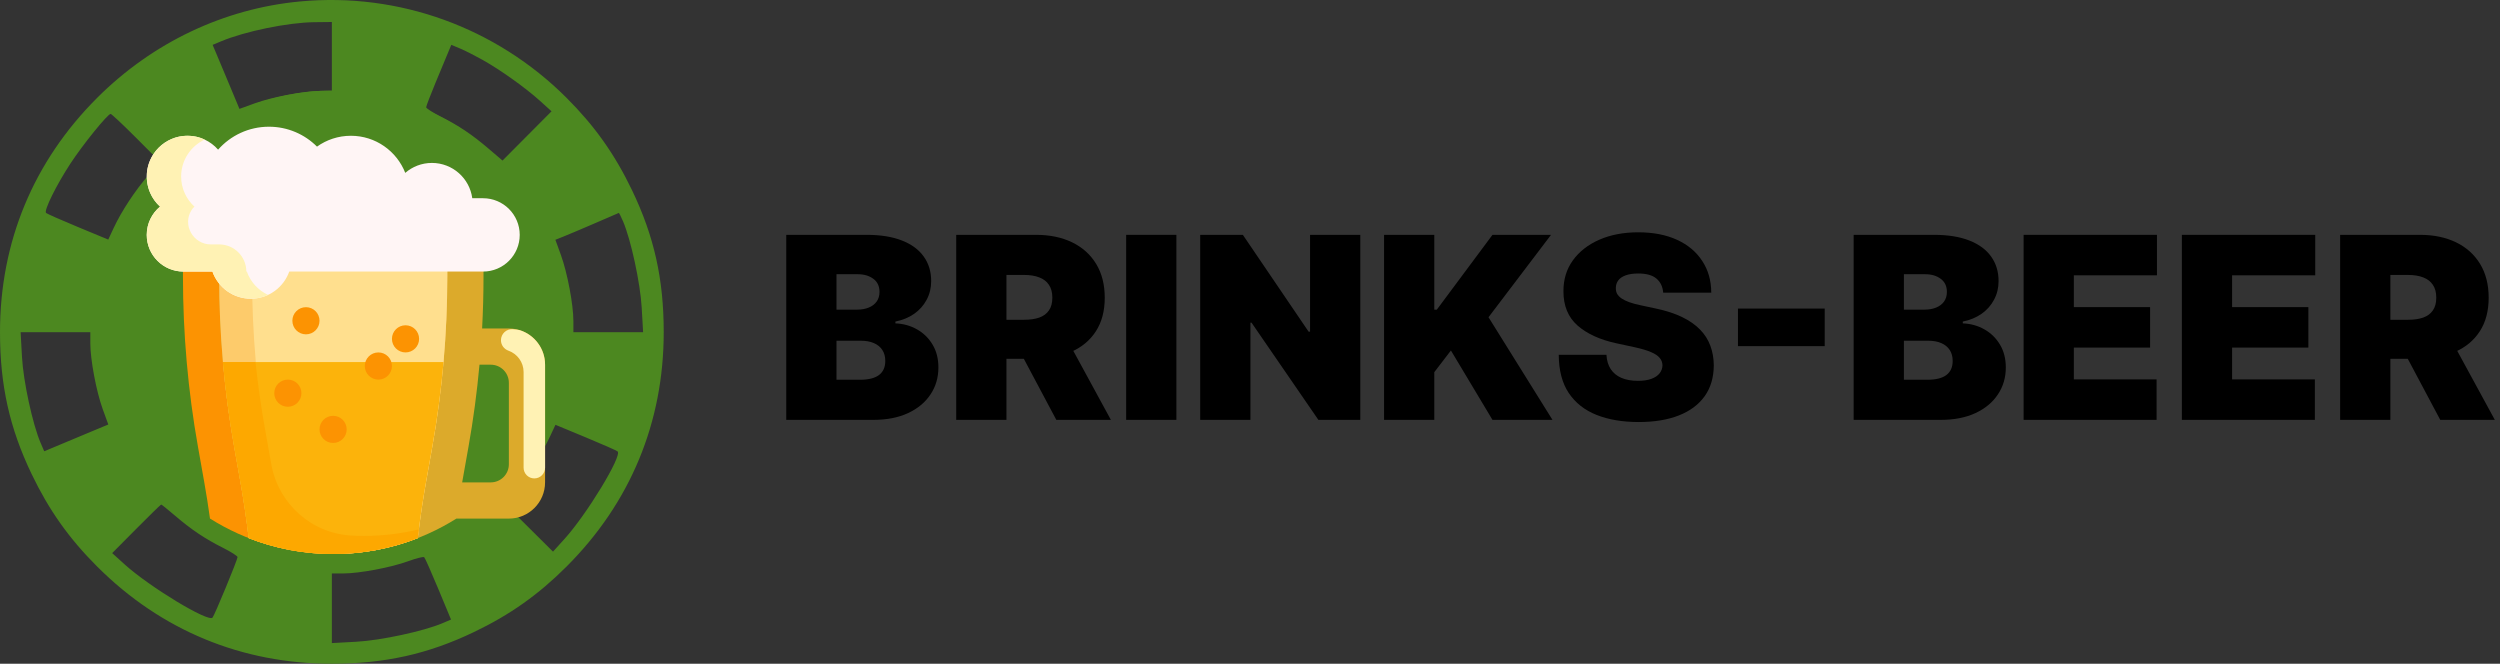 <svg width="226" height="60" viewBox="0 0 226 60" fill="none" xmlns="http://www.w3.org/2000/svg">
<rect x="0" y="0" width="226" height="60" fill="#333333" stroke="none"/>
<path d="M211.549 37.956V21.229H218.769C220.01 21.229 221.097 21.455 222.028 21.907C222.959 22.359 223.683 23.009 224.2 23.859C224.718 24.708 224.976 25.727 224.976 26.914C224.976 28.112 224.71 29.122 224.176 29.944C223.648 30.766 222.905 31.387 221.946 31.806C220.993 32.225 219.88 32.435 218.606 32.435H214.293V28.907H217.691C218.224 28.907 218.679 28.841 219.055 28.71C219.436 28.574 219.727 28.359 219.929 28.065C220.136 27.771 220.239 27.387 220.239 26.914C220.239 26.434 220.136 26.045 219.929 25.746C219.727 25.441 219.436 25.218 219.055 25.076C218.679 24.929 218.224 24.855 217.691 24.855H216.09V37.956H211.549ZM221.35 30.279L225.532 37.956H220.599L216.515 30.279H221.35Z" fill="black"/>
<path d="M197.241 37.956V21.229H209.297V24.888H201.782V27.763H208.676V31.422H201.782V34.297H209.264V37.956H197.241Z" fill="black"/>
<path d="M182.934 37.956V21.229H194.989V24.888H187.475V27.763H194.368V31.422H187.475V34.297H194.956V37.956H182.934Z" fill="black"/>
<path d="M167.57 37.956V21.229H174.823C176.097 21.229 177.167 21.401 178.033 21.744C178.904 22.087 179.56 22.571 180.001 23.197C180.448 23.824 180.671 24.561 180.671 25.411C180.671 26.026 180.535 26.587 180.263 27.093C179.996 27.6 179.62 28.024 179.136 28.367C178.651 28.705 178.085 28.939 177.437 29.07V29.233C178.156 29.261 178.809 29.443 179.397 29.78C179.985 30.113 180.453 30.573 180.802 31.161C181.15 31.743 181.325 32.429 181.325 33.219C181.325 34.134 181.085 34.948 180.606 35.661C180.132 36.374 179.457 36.935 178.58 37.344C177.704 37.752 176.658 37.956 175.444 37.956H167.57ZM172.112 34.33H174.235C174.997 34.33 175.569 34.188 175.95 33.905C176.331 33.617 176.522 33.192 176.522 32.631C176.522 32.239 176.432 31.907 176.252 31.634C176.073 31.362 175.817 31.155 175.485 31.014C175.158 30.872 174.763 30.801 174.3 30.801H172.112V34.33ZM172.112 27.992H173.974C174.371 27.992 174.722 27.929 175.027 27.804C175.332 27.679 175.569 27.499 175.738 27.265C175.912 27.025 175.999 26.734 175.999 26.391C175.999 25.874 175.814 25.479 175.444 25.207C175.074 24.929 174.605 24.79 174.039 24.79H172.112V27.992Z" fill="black"/>
<path d="M164.953 27.894V31.291H157.112V27.894H164.953Z" fill="black"/>
<path d="M150.353 26.456C150.309 25.912 150.105 25.487 149.74 25.182C149.381 24.877 148.834 24.724 148.099 24.724C147.63 24.724 147.247 24.782 146.947 24.896C146.653 25.005 146.435 25.155 146.294 25.345C146.152 25.536 146.079 25.754 146.073 25.999C146.062 26.2 146.098 26.383 146.179 26.546C146.266 26.704 146.403 26.848 146.588 26.979C146.773 27.104 147.01 27.218 147.298 27.322C147.587 27.425 147.93 27.518 148.327 27.599L149.7 27.893C150.625 28.09 151.417 28.348 152.076 28.669C152.735 28.991 153.274 29.369 153.694 29.805C154.113 30.235 154.42 30.72 154.616 31.259C154.818 31.798 154.921 32.386 154.927 33.023C154.921 34.123 154.646 35.054 154.102 35.816C153.557 36.578 152.779 37.158 151.766 37.556C150.759 37.953 149.547 38.152 148.131 38.152C146.678 38.152 145.409 37.937 144.325 37.507C143.247 37.077 142.409 36.415 141.81 35.522C141.216 34.624 140.917 33.475 140.911 32.075H145.224C145.251 32.587 145.379 33.017 145.608 33.366C145.836 33.714 146.158 33.978 146.571 34.158C146.991 34.338 147.489 34.428 148.066 34.428C148.551 34.428 148.956 34.368 149.283 34.248C149.61 34.128 149.857 33.962 150.026 33.75C150.195 33.537 150.282 33.295 150.288 33.023C150.282 32.767 150.198 32.544 150.034 32.353C149.877 32.157 149.615 31.983 149.25 31.83C148.886 31.672 148.393 31.525 147.772 31.389L146.106 31.03C144.625 30.709 143.457 30.172 142.602 29.421C141.752 28.664 141.33 27.632 141.336 26.325C141.33 25.264 141.614 24.335 142.185 23.54C142.763 22.74 143.56 22.116 144.578 21.67C145.602 21.223 146.776 21 148.099 21C149.449 21 150.617 21.226 151.603 21.678C152.588 22.13 153.348 22.767 153.881 23.589C154.42 24.406 154.693 25.361 154.698 26.456H150.353Z" fill="black"/>
<path d="M125.119 37.956V21.229H129.66V27.992H129.889L134.92 21.229H140.213L134.561 28.678L140.344 37.956H134.92L131.163 31.683L129.66 33.644V37.956H125.119Z" fill="black"/>
<path d="M122.971 21.229V37.956H119.181L113.137 29.168H113.039V37.956H108.498V21.229H112.353L118.299 29.985H118.43V21.229H122.971Z" fill="black"/>
<path d="M106.346 21.229V37.956H101.805V21.229H106.346Z" fill="black"/>
<path d="M86.441 37.956V21.229H93.662C94.903 21.229 95.989 21.455 96.921 21.907C97.852 22.359 98.576 23.009 99.093 23.859C99.61 24.708 99.869 25.727 99.869 26.914C99.869 28.112 99.602 29.122 99.069 29.944C98.54 30.766 97.797 31.387 96.839 31.806C95.886 32.225 94.772 32.435 93.498 32.435H89.186V28.907H92.584C93.117 28.907 93.572 28.841 93.947 28.71C94.329 28.574 94.62 28.359 94.821 28.065C95.028 27.771 95.132 27.387 95.132 26.914C95.132 26.434 95.028 26.045 94.821 25.746C94.62 25.441 94.329 25.218 93.947 25.076C93.572 24.929 93.117 24.855 92.584 24.855H90.983V37.956H86.441ZM96.243 30.279L100.424 37.956H95.491L91.407 30.279H96.243Z" fill="black"/>
<path d="M71.078 37.956V21.229H78.331C79.605 21.229 80.675 21.401 81.541 21.744C82.412 22.087 83.068 22.571 83.509 23.197C83.956 23.824 84.179 24.561 84.179 25.411C84.179 26.026 84.043 26.587 83.771 27.093C83.504 27.6 83.128 28.024 82.644 28.367C82.159 28.705 81.593 28.939 80.945 29.07V29.233C81.663 29.261 82.317 29.443 82.905 29.78C83.493 30.113 83.961 30.573 84.31 31.161C84.658 31.743 84.832 32.429 84.832 33.219C84.832 34.134 84.593 34.948 84.114 35.661C83.64 36.374 82.965 36.935 82.088 37.344C81.211 37.752 80.166 37.956 78.952 37.956H71.078ZM75.619 34.33H77.743C78.505 34.33 79.077 34.188 79.458 33.905C79.839 33.617 80.03 33.192 80.03 32.631C80.03 32.239 79.94 31.907 79.76 31.634C79.581 31.362 79.325 31.155 78.993 31.014C78.666 30.872 78.271 30.801 77.808 30.801H75.619V34.33ZM75.619 27.992H77.481C77.879 27.992 78.23 27.929 78.535 27.804C78.84 27.679 79.077 27.499 79.246 27.265C79.42 27.025 79.507 26.734 79.507 26.391C79.507 25.874 79.322 25.479 78.952 25.207C78.581 24.929 78.113 24.79 77.547 24.79H75.619V27.992Z" fill="black"/>
<path fill-rule="evenodd" clip-rule="evenodd" d="M27.127 0.131C20.252 0.775 13.789 3.844 8.787 8.841C3.015 14.606 0 21.877 0 30.03C0 34.823 0.862 38.691 2.859 42.853C4.421 46.11 6.236 48.672 8.787 51.22C14.557 56.984 21.867 60.009 30 60C34.805 59.995 38.677 59.132 42.837 57.142C46.098 55.581 48.663 53.768 51.213 51.22C56.985 45.455 60 38.184 60 30.03C60 25.238 59.138 21.37 57.142 17.208C55.579 13.95 53.764 11.389 51.213 8.841C44.843 2.478 36.044 -0.704 27.127 0.131ZM30 5.104V8.22H28.988C27.514 8.22 24.62 8.765 23.028 9.342L21.645 9.844L21.33 9.084C21.157 8.666 20.612 7.364 20.119 6.19L19.222 4.056L19.984 3.736C22.129 2.835 26.021 2.035 28.388 2.007L30 1.988V5.104ZM43.62 5.41C45.243 6.32 47.511 7.939 48.82 9.121L49.859 10.061L47.644 12.287L45.428 14.514L44.212 13.476C42.686 12.171 41.483 11.363 39.826 10.53C39.111 10.17 38.526 9.794 38.526 9.695C38.526 9.596 38.91 8.592 39.378 7.465C39.847 6.338 40.358 5.109 40.514 4.734L40.797 4.053L41.585 4.382C42.018 4.563 42.934 5.025 43.62 5.41ZM32.391 10.319C40.193 11.27 46.617 16.612 48.986 24.12C52.272 34.528 46.406 45.693 35.917 48.996C25.498 52.277 14.32 46.418 11.014 35.941C7.715 25.491 13.64 14.287 24.179 11.045C27.044 10.164 29.406 9.955 32.391 10.319ZM12.306 12.46L14.464 14.623L13.416 15.835C12.203 17.239 10.974 19.108 10.276 20.608L9.787 21.659L7.052 20.525C5.548 19.902 4.249 19.328 4.165 19.252C3.947 19.051 5.074 16.763 6.363 14.791C7.486 13.075 9.734 10.297 10.001 10.297C10.082 10.297 11.119 11.271 12.306 12.46ZM27.712 12.331C27.427 12.365 26.698 12.489 26.092 12.607C25.097 12.802 25.005 12.866 25.13 13.274C25.206 13.522 25.28 13.738 25.295 13.755C25.353 13.824 28.159 13.244 28.261 13.142C28.321 13.082 28.339 12.862 28.301 12.652C28.252 12.381 28.082 12.288 27.712 12.331ZM31.545 12.629C31.475 12.849 31.456 13.068 31.503 13.115C31.658 13.269 34.568 13.767 34.677 13.657C34.735 13.599 34.783 13.382 34.783 13.175C34.783 12.773 34.524 12.674 32.759 12.399C31.786 12.248 31.658 12.272 31.545 12.629ZM20.734 14.777C19.163 15.719 19.132 15.752 19.45 16.186C19.696 16.522 19.808 16.493 21.01 15.78C22.291 15.021 22.456 14.802 22.134 14.296C22.011 14.102 21.654 14.225 20.734 14.777ZM37.699 14.443C37.515 14.787 37.572 14.909 38.055 15.204C38.371 15.397 38.971 15.769 39.388 16.03C40.115 16.486 40.16 16.491 40.484 16.132C40.801 15.782 40.773 15.726 40.038 15.241C39.607 14.956 38.953 14.568 38.586 14.378C37.948 14.049 37.908 14.052 37.699 14.443ZM15.766 19.236C15.021 20.248 14.865 20.591 15.05 20.814C15.18 20.97 15.354 21.099 15.435 21.099C15.517 21.099 16.014 20.546 16.539 19.871C17.461 18.685 17.48 18.632 17.106 18.294C16.737 17.96 16.675 18.003 15.766 19.236ZM42.827 18.28C42.471 18.552 42.506 18.643 43.426 19.826C44.263 20.902 44.461 21.053 44.798 20.873C45.171 20.674 45.174 20.632 44.846 20.078C44.657 19.757 44.209 19.156 43.853 18.743C43.273 18.07 43.165 18.022 42.827 18.28ZM56.323 20.008C57.035 21.668 57.882 25.578 58.009 27.797L58.137 30.03H54.986H51.835V29.019C51.835 27.545 51.289 24.656 50.709 23.061L50.206 21.675L50.968 21.372C51.388 21.205 52.667 20.664 53.81 20.169C54.954 19.674 55.912 19.26 55.939 19.249C55.966 19.238 56.139 19.58 56.323 20.008ZM13.252 23.811C13.029 24.171 12.536 25.991 12.534 26.462C12.532 26.837 12.631 26.929 12.978 26.877C13.319 26.826 13.489 26.566 13.701 25.772C13.853 25.201 14.034 24.536 14.102 24.294C14.195 23.966 14.118 23.827 13.795 23.743C13.558 23.681 13.314 23.712 13.252 23.811ZM46.045 23.775C45.814 23.921 45.827 24.162 46.124 25.173C46.321 25.845 46.516 26.519 46.558 26.67C46.674 27.085 47.356 26.866 47.421 26.393C47.494 25.863 46.805 23.746 46.532 23.662C46.418 23.627 46.199 23.677 46.045 23.775ZM8.165 31.042C8.165 32.514 8.71 35.404 9.289 36.995L9.791 38.376L9.03 38.691C8.611 38.863 7.308 39.408 6.133 39.901L3.997 40.796L3.67 40.035C2.949 38.357 2.108 34.475 1.987 32.263L1.864 30.03H5.015H8.165V31.042ZM12.204 31.636C12.285 32.519 12.384 33.275 12.425 33.317C12.467 33.358 12.706 33.327 12.956 33.248C13.349 33.123 13.394 32.999 13.286 32.346C13.217 31.929 13.159 31.238 13.158 30.809C13.156 30.107 13.102 30.03 12.607 30.03H12.059L12.204 31.636ZM46.842 30.809C46.841 31.238 46.784 31.925 46.716 32.337C46.617 32.933 46.666 33.113 46.961 33.226C47.518 33.44 47.651 33.172 47.804 31.532L47.944 30.03H47.394C46.898 30.03 46.844 30.106 46.842 30.809ZM45.094 37.503C44.376 38.931 44.371 38.959 44.79 39.184C45.024 39.309 45.244 39.38 45.278 39.343C45.391 39.216 46.636 36.691 46.636 36.587C46.636 36.53 46.453 36.387 46.23 36.267C45.866 36.073 45.746 36.203 45.094 37.503ZM13.476 36.457C13.315 36.716 14.637 39.378 14.927 39.378C15.051 39.378 15.258 39.273 15.387 39.144C15.719 38.812 14.453 36.262 13.955 36.262C13.758 36.262 13.542 36.35 13.476 36.457ZM55.834 40.809C56.262 41.202 53.045 46.5 51.027 48.725L49.991 49.868L47.762 47.654L45.534 45.441L46.583 44.227C47.797 42.821 49.026 40.953 49.724 39.452L50.213 38.402L52.947 39.536C54.452 40.159 55.751 40.733 55.834 40.809ZM17.107 41.767C16.877 42.043 16.928 42.19 17.439 42.728C17.771 43.077 18.308 43.553 18.632 43.786C19.157 44.162 19.256 44.175 19.535 43.896C19.814 43.618 19.729 43.473 18.768 42.571C17.483 41.365 17.453 41.35 17.107 41.767ZM41.266 42.527C40.286 43.469 40.195 43.626 40.468 43.9C40.743 44.173 40.846 44.16 41.368 43.786C41.692 43.553 42.229 43.077 42.561 42.728C43.066 42.197 43.121 42.041 42.899 41.774C42.754 41.599 42.575 41.457 42.504 41.46C42.432 41.462 41.875 41.943 41.266 42.527ZM22.217 45.54C22.144 45.731 22.17 45.972 22.274 46.076C22.584 46.386 25.217 47.281 25.217 47.077C25.217 46.974 25.267 46.76 25.328 46.602C25.405 46.402 25.005 46.146 24.001 45.755C22.305 45.093 22.385 45.102 22.217 45.54ZM35.875 45.776C34.504 46.335 34.47 46.368 34.773 46.846C34.938 47.108 35.11 47.102 36.077 46.797C37.504 46.348 37.964 46.013 37.787 45.552C37.616 45.105 37.479 45.121 35.875 45.776ZM15.824 46.617C17.315 47.891 18.528 48.704 20.174 49.531C20.889 49.891 21.474 50.264 21.474 50.361C21.474 50.601 19.389 55.646 19.211 55.836C18.814 56.261 13.518 53.054 11.284 51.035L10.141 50.001L12.32 47.805C13.519 46.597 14.533 45.609 14.572 45.609C14.612 45.609 15.175 46.063 15.824 46.617ZM28.336 47.375C28.336 47.886 28.364 47.894 30 47.894C31.636 47.894 31.664 47.886 31.664 47.375C31.664 46.864 31.636 46.856 30 46.856C28.364 46.856 28.336 46.864 28.336 47.375ZM39.627 53.249L40.773 56.007L40.013 56.332C38.336 57.051 34.448 57.891 32.236 58.012L30 58.135V54.988V51.841H31.012C32.478 51.841 35.35 51.302 36.886 50.738C37.617 50.47 38.274 50.305 38.347 50.371C38.421 50.437 38.996 51.732 39.627 53.249Z" fill="#4C8820"/>
<path d="M9.174 29.132C9.174 17.561 18.553 8.182 30.124 8.182C41.695 8.182 51.074 17.561 51.074 29.132C51.074 36.63 47.134 43.208 41.212 46.909C37.729 46.207 34 45.827 30.124 45.827C26.248 45.827 22.519 46.207 19.036 46.909C13.114 43.208 9.174 36.63 9.174 29.132Z" fill="#4C8820"/>
<path d="M16.539 22.094H40.435V25.002C40.435 30.16 39.981 35.309 39.078 40.388L38.519 43.535C38.218 45.231 37.967 46.935 37.766 48.645C35.398 49.573 32.821 50.083 30.124 50.083C26.029 50.083 22.209 48.907 18.982 46.876C18.828 45.759 18.653 44.645 18.455 43.535L17.896 40.388C16.993 35.309 16.539 30.16 16.539 25.002V22.094Z" fill="#FC9302"/>
<path d="M46.001 29.695H43.583C43.666 28.132 43.709 26.567 43.709 25.002V22.094H19.812V25.002C19.812 30.16 20.267 35.309 21.169 40.388L21.729 43.535C22.03 45.231 22.281 46.935 22.482 48.645C24.85 49.573 27.427 50.083 30.124 50.083C34.215 50.083 38.032 48.908 41.258 46.881H46.001C47.808 46.881 49.274 45.415 49.274 43.607V32.968C49.274 31.161 47.808 29.695 46.001 29.695ZM46.001 41.971C46.001 42.875 45.268 43.607 44.364 43.607H41.78C41.784 43.583 41.788 43.559 41.792 43.535L42.352 40.388C42.789 37.929 43.12 35.453 43.346 32.968H44.364C45.268 32.968 46.001 33.701 46.001 34.605V41.971Z" fill="#DCAA2B"/>
<path d="M45.287 30.756C45.287 30.17 45.788 29.709 46.372 29.76C46.636 29.782 46.874 29.811 46.982 29.844C48.31 30.262 49.274 31.503 49.274 32.968V42.279C49.274 42.815 48.84 43.249 48.303 43.249C47.767 43.249 47.333 42.815 47.333 42.279V33.633C47.333 32.743 46.762 31.984 45.966 31.703C45.562 31.56 45.287 31.185 45.287 30.756Z" fill="#FFF2B4"/>
<path d="M19.812 22.094H40.435V25.002C40.435 30.16 39.981 35.309 39.078 40.388L38.519 43.535C38.218 45.231 37.967 46.935 37.766 48.645C35.398 49.573 32.821 50.083 30.124 50.083C27.427 50.083 24.85 49.573 22.482 48.645C22.281 46.935 22.03 45.231 21.729 43.535L21.169 40.388C20.267 35.309 19.812 30.16 19.812 25.002V22.094Z" fill="#FDCB6B"/>
<path d="M22.786 25.002V22.094H40.435V25.002C40.435 30.16 39.981 35.309 39.078 40.388L38.519 43.535C38.218 45.231 37.967 46.935 37.766 48.645C35.837 49.401 33.769 49.879 31.611 50.031C29.452 49.879 27.384 49.401 25.455 48.645C25.254 46.935 25.004 45.231 24.703 43.535L24.143 40.388C23.24 35.309 22.786 30.16 22.786 25.002Z" fill="#FFDF8E"/>
<path d="M46.983 21.235C46.983 23.065 45.499 24.549 43.668 24.549H26.149C25.643 25.979 24.28 27.004 22.677 27.004C21.073 27.004 19.71 25.979 19.204 24.549H16.58C14.749 24.549 13.265 23.065 13.265 21.235C13.265 20.206 13.734 19.287 14.469 18.679C13.73 18.006 13.265 17.035 13.265 15.956C13.265 13.922 14.914 12.274 16.948 12.274C18.052 12.274 19.041 12.759 19.716 13.528C20.84 12.258 22.483 11.455 24.314 11.455C26.01 11.455 27.545 12.143 28.656 13.255C29.52 12.638 30.577 12.274 31.72 12.274C33.956 12.274 35.865 13.664 36.635 15.627C37.281 15.068 38.123 14.729 39.044 14.729C40.911 14.729 42.453 16.119 42.693 17.92H43.668C45.499 17.92 46.983 19.404 46.983 21.235Z" fill="#FFF5F5"/>
<path d="M20.153 32.733H40.095C39.868 35.297 39.529 37.851 39.078 40.388L38.519 43.535C38.217 45.231 37.967 46.935 37.766 48.645C35.398 49.573 32.821 50.083 30.124 50.083C27.427 50.083 24.85 49.573 22.482 48.645C22.281 46.935 22.03 45.231 21.729 43.535L21.169 40.388C20.718 37.851 20.38 35.297 20.153 32.733Z" fill="#FCB30B"/>
<path d="M37.863 47.855C37.83 48.118 37.797 48.381 37.766 48.645C35.398 49.573 32.821 50.083 30.124 50.083C27.427 50.083 24.85 49.573 22.482 48.645C22.281 46.935 22.03 45.231 21.729 43.535L21.169 40.388C20.718 37.851 20.38 35.297 20.153 32.733H23.097C23.313 34.747 23.597 36.755 23.952 38.751L24.511 41.898C24.514 41.915 24.517 41.932 24.52 41.949C25.155 45.532 28.155 48.225 31.788 48.416C32.158 48.436 32.532 48.446 32.906 48.446C34.614 48.446 36.274 48.24 37.863 47.855Z" fill="#FDA800"/>
<path d="M24.232 26.66C23.759 26.881 23.232 27.004 22.677 27.004C21.073 27.004 19.71 25.979 19.204 24.549H16.58C14.749 24.549 13.265 23.065 13.265 21.235C13.265 20.206 13.734 19.287 14.469 18.679C13.671 17.952 13.194 16.879 13.274 15.697C13.4 13.854 14.908 12.374 16.753 12.278C17.381 12.246 17.976 12.371 18.503 12.618C17.246 13.204 16.375 14.478 16.375 15.956C16.375 17.035 16.839 18.006 17.579 18.679C17.487 18.755 17.4 18.861 17.318 18.989C16.459 20.331 17.465 22.094 19.058 22.094H19.812C21.169 22.094 22.268 23.193 22.268 24.549H22.314C22.645 25.483 23.341 26.245 24.232 26.66Z" fill="#FFF2B4"/>
<path d="M27.248 35.543C27.248 36.221 26.699 36.771 26.021 36.771C25.343 36.771 24.793 36.221 24.793 35.543C24.793 34.865 25.343 34.316 26.021 34.316C26.699 34.316 27.248 34.865 27.248 35.543ZM36.66 29.405C35.982 29.405 35.432 29.955 35.432 30.633C35.432 31.311 35.982 31.86 36.66 31.86C37.338 31.86 37.887 31.311 37.887 30.633C37.887 29.955 37.338 29.405 36.66 29.405ZM34.205 31.86C33.527 31.86 32.977 32.41 32.977 33.088C32.977 33.766 33.527 34.316 34.205 34.316C34.883 34.316 35.432 33.766 35.432 33.088C35.432 32.41 34.883 31.86 34.205 31.86ZM27.658 27.769C26.98 27.769 26.43 28.318 26.43 28.996C26.43 29.674 26.98 30.224 27.658 30.224C28.336 30.224 28.885 29.674 28.885 28.996C28.885 28.318 28.336 27.769 27.658 27.769ZM30.113 37.589C29.435 37.589 28.885 38.139 28.885 38.817C28.885 39.495 29.435 40.044 30.113 40.044C30.791 40.044 31.34 39.495 31.34 38.817C31.34 38.139 30.791 37.589 30.113 37.589Z" fill="#FC9302"/>
</svg>
